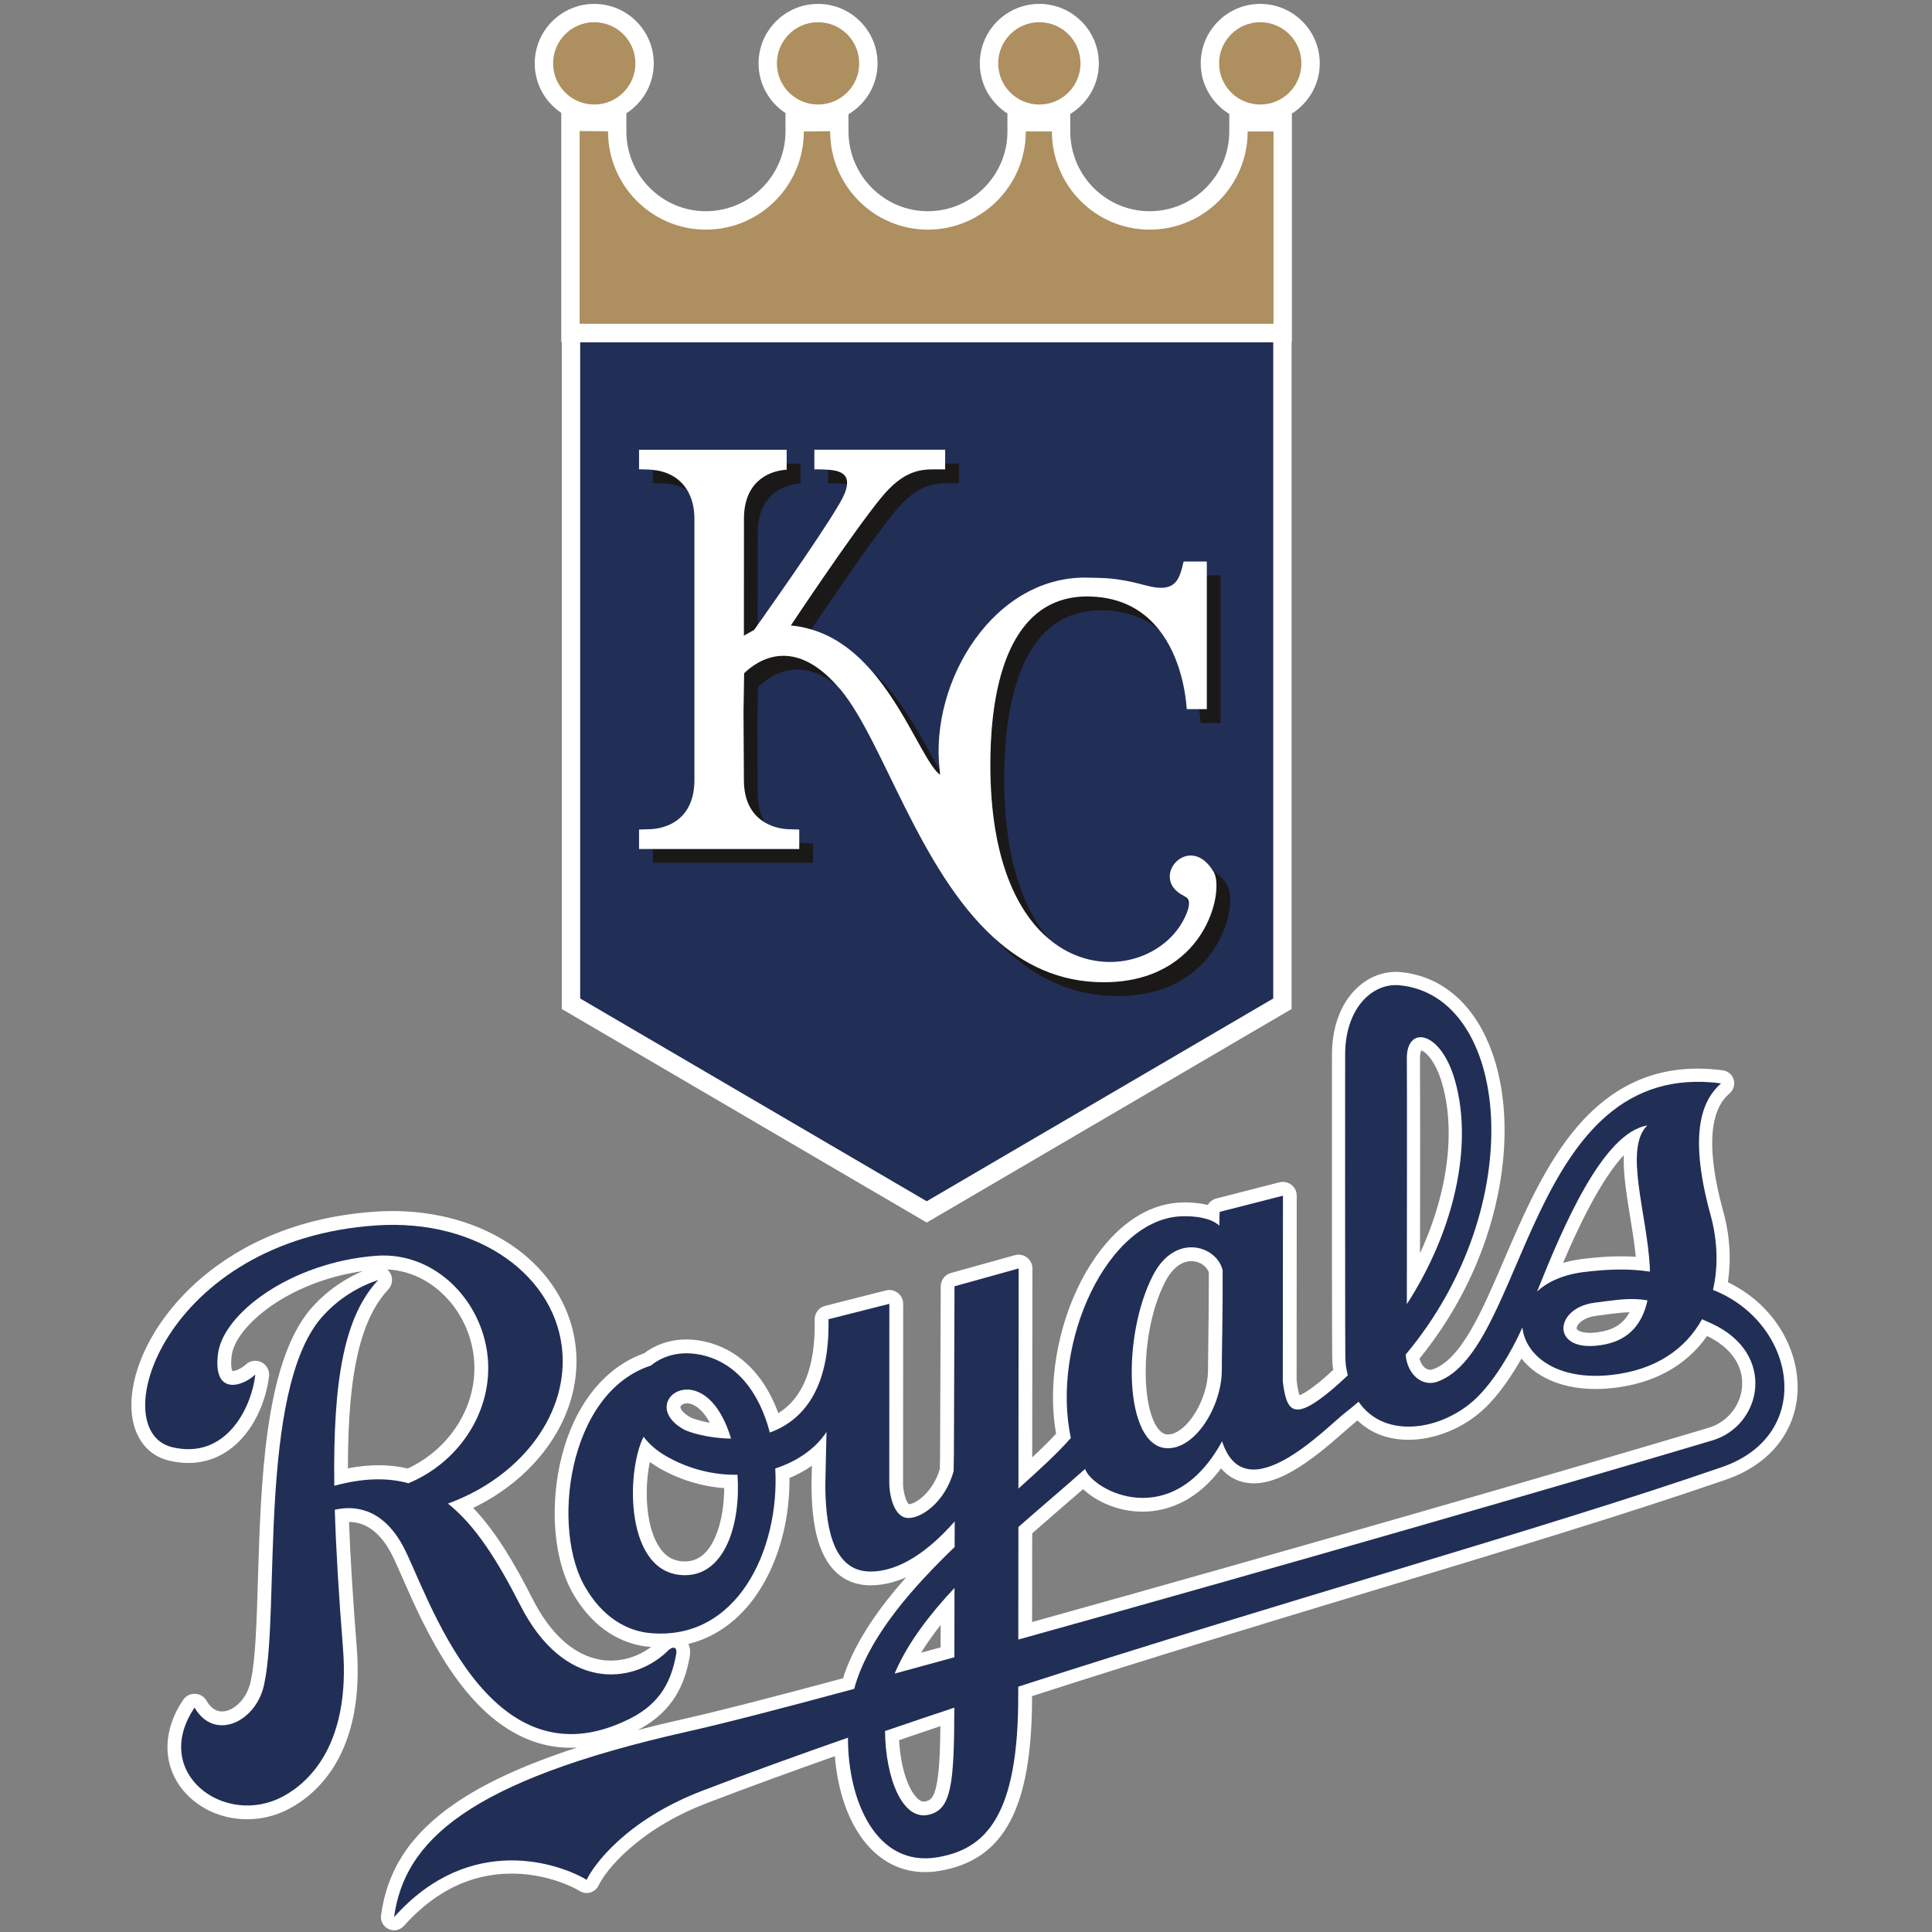 <?xml version="1.0" encoding="UTF-8" standalone="no"?>
<svg width="500px" height="500px" viewBox="0 0 500 500" version="1.1" xmlns="http://www.w3.org/2000/svg" xmlns:xlink="http://www.w3.org/1999/xlink">
    <rect x="0" y="0" width="500" height="500" fill="#808080" stroke="none"/>
    <!-- Generator: Sketch 39.1 (31720) - http://www.bohemiancoding.com/sketch -->
    <title>KC</title>
    <desc>Created with Sketch.</desc>
    <defs></defs>
    <g id="MLB" stroke="none" stroke-width="1" fill="none" fill-rule="evenodd">
        <g id="KC">
            <g transform="translate(34, 0)">
                <g id="Group-4" transform="translate(0, 250.509)">
                    <path d="M408.22,118.995 C372.755,129.599 298.353,151.111 233.106,169.27 L233.134,146.313 C235.397,144.321 237.661,142.356 239.902,140.419 C242.133,138.515 244.236,136.689 246.3,134.884 C249.328,137.735 254.248,140.192 259.91,140.646 C265.052,141.055 274.189,139.943 282.01,129.499 C283.476,131.221 285.269,132.399 287.384,132.97 C295.73,135.261 305.388,127.524 313.8,120.097 C314.852,119.167 315.765,118.359 316.307,117.938 C316.645,117.667 316.966,117.374 317.304,117.102 C319.097,118.801 321.183,120.135 323.602,120.982 C331.932,123.926 342.973,120.96 350.423,113.776 C353.555,110.771 356.837,106.249 359.754,101.086 C363.933,106.393 371.985,109.969 383.359,108.718 C394.063,107.55 402.481,102.879 407.789,95.247 C413.921,98.164 417.231,102.896 416.849,108.297 C416.489,113.256 413.035,117.551 408.22,118.995 L408.22,118.995 Z M208.422,211.209 C207.647,215.122 206.59,215.404 205.643,215.654 C205.223,215.77 204.309,216.008 202.976,214.43 C200.623,211.696 199.041,206.035 198.67,199.847 C202.234,198.63 205.793,197.423 209.374,196.217 C209.302,203.09 209.064,207.966 208.422,211.209 L208.422,211.209 Z M143.219,194.296 C138.963,195.243 134.922,196.222 131.048,197.229 C140.59,192.237 143.219,184.976 144.453,178.49 C144.453,178.49 144.453,178.479 144.458,178.479 C144.569,177.948 144.602,177.472 144.602,177.018 C144.602,176.166 144.414,175.518 144.165,174.942 C159.18,171.245 167.798,155.976 169.829,140.148 C170.15,137.585 170.322,135.045 170.322,132.538 C170.322,132.355 170.305,132.184 170.305,132.001 C172.391,131.121 174.351,130.064 176.116,128.83 C176.066,131.021 176.017,133.645 176.017,133.645 L176.017,133.722 C176.033,138.011 176.288,144.298 178.164,149.567 C181.18,157.985 186.92,159.762 191.215,159.767 C194.275,159.778 197.386,159.081 200.513,157.686 C193.982,165.041 187.595,173.775 184.44,182.978 C184.346,183.233 184.274,183.537 184.197,183.82 C165.429,188.873 151.615,192.415 143.219,194.296 L143.219,194.296 Z M133.373,135.925 C133.373,133.053 133.671,130.247 134.181,127.839 C134.928,128.387 135.719,128.929 136.583,129.416 C141.796,132.405 147.541,134.182 153.419,134.613 C153.391,141.686 151.631,147.973 148.681,151.15 C147.165,152.788 145.388,153.585 143.291,153.591 C140.313,153.591 138.127,152.312 136.428,149.562 C134.253,146.053 133.373,140.895 133.373,135.925 L133.373,135.925 Z M142.139,113.439 C142.361,112.946 143.462,112.304 145.095,112.929 C146.783,113.583 148.377,115.243 149.722,117.711 C146.982,117.219 145.1,116.532 144.641,116.272 C142.815,115.226 142.095,114.18 142.095,113.638 C142.095,113.566 142.101,113.494 142.139,113.439 L142.139,113.439 Z M209.434,170.033 C209.434,171.904 209.429,173.874 209.429,175.822 C207.724,176.293 206.047,176.752 204.376,177.217 C205.809,174.887 207.492,172.496 209.434,170.033 L209.434,170.033 Z M267.592,81.14 C269.501,77.465 272.186,75.556 274.981,75.915 C276.79,76.137 278.351,77.321 278.838,78.777 L278.838,81.5 C278.838,87.582 278.755,93.249 278.7,97.56 C278.656,100.123 278.633,102.198 278.633,103.543 L278.633,104.058 C278.633,109.149 276.11,115.232 272.612,118.547 C271.51,119.587 269.833,120.822 268.085,120.727 C267.675,120.694 266.435,120.628 265.074,118.259 C261.133,111.313 261.521,92.834 267.592,81.14 L267.592,81.14 Z M386.237,48.448 C386.215,48.874 386.215,49.289 386.215,49.727 C386.215,54.149 387.023,59.185 387.87,64.365 C388.44,67.824 389.01,71.377 389.347,74.753 C385.252,74.476 380.868,74.654 375.633,75.296 C373.828,75.511 372.129,75.866 370.519,76.319 C374.498,67.005 380.26,54.851 386.237,48.448 L386.237,48.448 Z M381.162,89.757 C383.78,89.397 385.8,89.143 387.731,89.098 C386.281,91.783 384.034,93.41 380.785,94.057 C376.596,94.921 374.614,94.107 374.149,93.559 C374.105,93.515 374.022,93.421 374.022,93.238 C374.022,93.122 374.055,92.989 374.127,92.817 C374.57,91.677 376.28,90.382 379.108,90.017 L381.162,89.757 L381.162,89.757 Z M71.518,129.538 C66.797,128.431 61.689,128.415 56.038,129.483 C56.038,123.002 56.259,117.407 56.691,112.476 C57.942,98.33 61.047,89.021 66.509,83.171 C67.616,81.981 67.782,80.177 66.902,78.804 C66.703,78.505 66.459,78.234 66.199,78.018 C71.164,78.251 75.962,80.227 79.903,83.735 C85.183,88.429 88.41,95.203 88.747,102.32 C89.301,113.793 82.183,124.596 71.518,129.538 L71.518,129.538 Z M333.492,23.322 C333.492,22.221 333.697,21.612 333.824,21.346 C334.826,21.617 337.533,23.903 339.27,30.096 C340.383,34.026 340.914,38.293 340.914,42.77 C340.914,52.555 338.335,63.347 333.503,73.812 C333.52,64.122 333.531,52.704 333.531,43.124 C333.531,33.289 333.514,25.425 333.492,23.438 L333.492,23.322 L333.492,23.322 Z M425.538,91.578 C422.372,87.195 418.116,83.735 413.174,81.311 C414.059,75.556 413.716,69.324 411.984,63.037 C405.558,39.682 411.668,34.208 413.666,32.415 C414.668,31.513 415.056,30.129 414.668,28.867 C414.281,27.589 413.168,26.659 411.846,26.488 C396.769,24.512 384.516,29.2 374.404,40.833 C365.947,50.59 360.247,63.867 355.21,75.6 C349.526,88.849 344.152,101.363 336.78,103.875 C336.166,104.102 335.568,104.002 334.992,103.632 C334.239,103.134 333.658,102.209 333.354,101.108 C343.46,88.678 350.456,74.139 353.588,58.947 C354.789,53.163 355.382,47.469 355.382,42.034 C355.382,33.915 354.064,26.377 351.43,19.963 C346.853,8.766 338.717,2.064 328.539,1.079 C324.521,0.697 320.552,2.086 317.376,5.003 C312.998,9.01 310.634,15.33 310.712,22.802 C310.712,23.411 310.684,86.962 310.734,93.116 L310.745,96.321 C310.751,100.361 310.756,102.027 310.933,103.344 C310.967,103.571 311.016,103.764 311.055,103.991 C310.158,104.799 309.301,105.635 308.382,106.404 C304.856,109.376 303.091,110.284 302.316,110.577 C302.1,110.024 301.834,108.945 301.563,106.748 C301.563,106.277 301.591,58.936 301.591,58.936 C301.591,57.823 301.082,56.777 300.213,56.113 C299.327,55.438 298.193,55.2 297.136,55.471 L280.764,59.661 C279.812,59.91 279.032,60.535 278.562,61.338 C276.11,60.735 273.608,60.64 271.898,60.685 C264.349,60.873 257.154,65.024 251.121,72.683 C243.146,82.795 238.508,97.461 238.508,111.158 C238.508,114.374 238.773,117.512 239.31,120.539 C237.567,122.432 235.447,124.491 233.139,126.649 L233.189,77.769 C233.189,76.657 232.663,75.6 231.767,74.925 C230.887,74.244 229.73,74.028 228.656,74.327 L212.063,78.948 C210.536,79.369 209.462,80.775 209.462,82.374 C209.462,82.374 209.291,125.459 209.291,125.476 C209.291,125.592 209.246,128.808 209.235,129.627 C207.403,135.903 202.693,138.819 201.193,138.775 C200.596,138.31 199.705,135.753 199.705,133.34 C199.705,133.246 199.705,133.163 199.71,133.069 L199.71,132.958 L199.743,86.918 C199.743,85.822 199.234,84.776 198.36,84.101 C197.485,83.415 196.345,83.188 195.288,83.453 L179.526,87.455 C177.921,87.864 176.808,89.336 176.841,90.986 C177.09,103.056 173.936,111.17 167.427,115.221 C167.095,114.313 166.746,113.416 166.342,112.548 C162.318,103.493 155.445,97.765 146.999,96.415 C141.702,95.563 136.649,96.741 132.708,99.713 C123.908,102.824 116.896,110.445 112.95,121.275 C110.664,127.524 109.552,134.442 109.552,141.055 C109.552,149.29 111.284,157.066 114.688,162.562 C120.942,172.956 129.316,175.241 133.749,175.656 C134.026,175.69 134.275,175.679 134.546,175.695 C130.722,178.579 125.884,179.818 121.296,179.01 C114.5,177.809 108.467,172.386 103.84,163.309 C99.479,154.742 94.619,146.18 88.459,139.738 C105.218,131.652 116.105,116.123 115.136,99.741 C114.588,90.416 110.161,81.649 102.689,75.058 C92.882,66.413 78.508,62.035 63.222,63.059 C40.12,64.581 25.348,73.757 17.019,81.195 C7.272,89.895 0.935,101.047 0.089,111.02 C0.033,111.734 0,112.426 0,113.118 C0,120.606 3.609,126.018 9.719,127.49 C15.37,128.852 20.683,127.939 25.083,124.867 C31.724,120.24 34.885,111.911 35.626,105.646 C35.792,104.163 35.023,102.73 33.689,102.043 C32.35,101.363 30.739,101.595 29.638,102.608 C28.359,103.814 26.715,104.362 26.145,104.312 C26.051,104.124 25.824,103.543 25.824,102.243 C25.824,101.711 25.858,101.075 25.963,100.294 C26.472,96.21 30.711,91.074 37.037,86.879 C43.557,82.579 51.549,79.635 59.862,78.461 C54.571,80.719 50.005,84.051 46.258,88.407 C46.242,88.429 46.23,88.44 46.214,88.451 C34.447,102.575 33.523,133.268 32.765,157.941 C32.433,168.954 32.156,178.473 30.972,184.152 C30.961,184.185 30.949,184.229 30.938,184.273 C30.141,188.889 26.882,191.894 24.225,192.348 C22.288,192.686 20.694,191.784 19.443,189.625 C18.829,188.552 17.705,187.882 16.476,187.843 C15.248,187.799 14.08,188.38 13.399,189.415 C7.809,197.667 8.014,206.865 13.908,213.418 C20.445,220.673 31.769,222.428 40.834,217.596 C48.289,213.65 60.46,202.93 58.324,175.828 C57.338,163.309 56.669,152.611 56.32,143.363 C57.206,143.369 58.13,143.479 59.06,143.762 C62.231,144.68 64.965,147.237 67.184,151.371 C67.976,152.838 68.989,155.174 70.168,157.863 C76.056,171.229 85.891,193.627 103.812,200.096 C107.521,201.441 111.373,201.967 115.341,201.762 C101.881,206.129 91.404,210.933 83.655,216.295 C72.26,224.154 66.216,233.341 64.611,245.185 C64.406,246.663 65.209,248.107 66.57,248.738 C67.932,249.369 69.537,249.02 70.533,247.908 C78.431,239.058 87.651,234.515 97.929,234.376 C105.572,234.277 112.474,236.751 116.077,238.915 C116.896,239.407 117.903,239.534 118.828,239.252 C119.752,238.959 120.51,238.3 120.931,237.426 C122.569,233.856 130.816,223.092 148.925,216.141 C159.131,212.228 170.095,208.226 182.071,203.987 C182.741,212.51 185.309,220.895 190.268,226.744 C195.211,232.55 201.769,234.935 209.23,233.662 C225.944,230.818 233.095,217.33 233.095,188.607 L233.095,188.446 C263.402,178.662 293.66,169.508 321.388,161.118 C355.276,150.884 387.305,141.199 412.775,132.388 C424.26,128.42 431.145,119.549 431.228,108.662 L431.228,108.491 C431.228,102.652 429.219,96.653 425.538,91.578 L425.538,91.578 Z" id="Fill-1" fill="#FFFFFF"></path>
                    <path d="M128.917,194.335 C137.385,190.118 139.759,184.002 140.961,177.809 C141.414,175.479 140.014,175.352 138.448,177.095 C129.521,185.425 111.998,187.19 100.652,164.936 C94.796,153.425 89.052,144.276 81.923,138.615 C100.126,132.007 112.54,116.483 111.577,99.962 C110.382,79.928 89.959,64.852 63.46,66.623 C8.573,70.243 -7.272,119.731 10.554,124.02 C24.125,127.286 30.983,114.457 32.078,105.226 C28.68,108.402 21.059,110.76 22.415,99.863 C23.699,89.486 41.199,76.159 63.432,74.476 C78.951,73.37 91.575,86.807 92.323,102.143 C92.959,115.658 84.319,128.127 71.706,133.351 C66.255,131.857 59.989,131.973 52.518,134.01 C52.119,105.702 55.363,89.879 63.891,80.741 C58.949,82.418 53.542,85.418 48.976,90.737 C32.859,110.046 38.388,166.06 34.464,184.888 C32.687,195.038 21.541,200.401 16.355,191.413 C4.931,208.315 24.092,222.472 39.168,214.441 C46.33,210.639 56.691,200.539 54.765,176.099 C53.686,162.435 52.961,150.569 52.645,140.214 C57.244,139.157 64.816,139.395 70.334,149.683 C76.582,161.333 92.051,212.742 128.917,194.335" id="Fill-3" fill="#212F57"></path>
                </g>
                <path d="M409.194,372.77 C375.162,382.942 297.196,405.517 229.536,424.317 L229.564,395.189 C235.519,389.932 241.502,384.918 246.815,380.169 C248.802,385.77 269.297,396.806 282.275,372.997 C288.253,391.564 309.256,369.377 314.121,365.625 C315.333,364.695 316.468,363.732 317.608,362.769 C324.443,372.759 339.47,370.097 348.07,361.823 C352.553,357.506 357.014,350.211 359.997,343.542 C360.723,350.665 368.681,357.406 383.005,355.84 C394.633,354.567 402.315,348.988 406.483,341.412 C407.268,341.76 408.104,342.137 408.973,342.535 C425.97,350.355 421.963,368.951 409.194,372.77 L409.194,372.77 Z M206.534,469.616 C199.472,471.465 195.144,459.909 195.05,447.993 C201.005,445.951 206.983,443.925 212.977,441.939 C212.954,462.128 212.119,468.15 206.534,469.616 L206.534,469.616 Z M213.026,410.946 C213.004,417.41 212.999,423.714 212.993,428.9 C207.746,430.338 202.583,431.755 197.557,433.122 C197.646,432.912 197.707,432.696 197.795,432.491 C201.066,425.053 206.556,417.853 213.026,410.946 L213.026,410.946 Z M264.426,329.994 C270.193,318.887 280.925,322.418 282.419,328.743 C282.486,340.238 282.176,350.903 282.203,354.445 C282.264,363.843 275.34,375.221 267.869,374.79 C256.916,374.164 256.246,345.745 264.426,329.994 L264.426,329.994 Z M342.564,279.681 C347.262,296.367 342.497,318.278 330.089,337.521 C330.111,318.964 330.155,278.856 330.089,273.992 C329.972,265.275 338.844,266.537 342.564,279.681 L342.564,279.681 Z M392.319,291.276 C386.215,297.181 392.203,314.011 392.967,327.797 C392.995,328.24 392.978,328.666 392.989,329.098 C388.169,328.373 383.005,328.334 376.042,329.186 C370.463,329.861 366.456,331.771 363.794,334.245 C370.497,317.492 380.813,293.157 392.319,291.276 L392.319,291.276 Z M384.399,336.425 C384.449,336.42 384.505,336.409 384.56,336.403 C385.379,336.32 386.171,336.254 386.951,336.22 C386.99,336.22 387.034,336.215 387.078,336.215 C387.859,336.182 388.633,336.182 389.419,336.22 L389.519,336.22 C390.31,336.254 391.124,336.342 391.965,336.464 C391.998,336.469 392.021,336.481 392.054,336.481 C392.148,336.492 392.27,336.525 392.364,336.547 C391.107,342.292 387.886,346.597 381.466,347.909 C367.237,350.82 367.751,338.534 378.682,337.139 C380.863,336.862 382.7,336.602 384.399,336.425 L384.399,336.425 Z M143.302,407.659 C127.7,407.692 127.927,380.977 132.559,371.834 C133.954,373.661 135.824,375.376 138.354,376.826 C144.403,380.302 150.834,381.763 156.861,381.669 C157.752,394.282 153.696,407.625 143.302,407.659 L143.302,407.659 Z M146.373,360.112 C150.441,361.668 153.441,366.4 155.19,372.31 C149.285,372.238 144.287,370.694 142.864,369.881 C134.297,364.977 139.975,357.655 146.373,360.112 L146.373,360.112 Z M409.316,333.824 C410.739,327.747 410.501,321.034 408.696,314.454 C402.514,291.967 407.152,284.186 411.397,280.373 C361.265,273.798 361.093,349.691 337.887,357.616 C333.957,358.956 330.155,355.596 329.784,350.566 C362.305,311.731 356.715,257.732 328.207,254.986 C321.145,254.3 313.999,261.002 314.121,273.278 C314.121,273.278 314.088,337.388 314.132,343.603 C314.171,349.83 314.132,352.049 314.315,353.421 C314.437,354.318 314.63,355.126 314.813,355.94 C313.474,357.19 312.123,358.447 310.701,359.642 C300.589,368.154 298.912,365.16 297.988,357.484 L298.027,309.445 L281.655,313.629 C281.655,313.629 281.55,315.168 281.572,317.199 C279.414,315.168 275.202,314.681 271.997,314.764 C252.66,315.245 237.893,347.505 243.135,372.15 C239.753,376.013 234.96,380.424 229.569,385.244 L229.625,328.279 L213.026,332.894 L212.871,376.002 C212.849,376.754 212.822,378.409 212.799,380.695 C210.613,388.88 204.055,393.33 200.601,392.815 C197.081,392.295 196.068,386.268 196.146,383.468 L196.163,337.427 L180.411,341.423 C180.793,359.819 173.504,367.75 165.224,370.739 C162.556,360.317 156.336,352.038 146.451,350.455 C141.58,349.675 137.429,350.97 134.452,353.405 C112.679,360.467 108.472,396.302 117.721,411.206 C123.161,420.266 130.234,422.247 134.092,422.624 C156.806,424.826 167.825,400.973 166.635,380.042 C172.347,378.188 177.107,374.867 179.896,370.584 L179.592,384.215 C179.636,393.335 180.832,406.684 191.226,406.712 C199.129,406.723 206.734,400.951 213.076,393.739 C213.071,395.859 213.06,398.084 213.06,400.364 C202.206,410.824 191.995,422.457 187.805,434.65 C187.534,435.43 187.291,436.255 187.069,437.074 C168.766,442.027 153.364,446.017 143.971,448.121 C86.926,460.922 70.621,476.628 67.992,496.148 C87.884,473.861 111.229,482.528 117.831,486.496 C119.425,483.048 127.683,471.149 147.713,463.462 C159.85,458.802 172.535,454.219 185.453,449.709 C185.409,466.235 192.903,483.336 208.632,480.657 C220.753,478.593 229.68,470.507 229.514,438.308 L229.525,436.509 C297.246,414.593 364.796,395.881 411.668,379.677 C435.982,371.264 430.862,342.292 409.316,333.824 L409.316,333.824 Z" id="Fill-5" fill="#212F57"></path>
                <path d="M307.552,16.404 C307.552,7.914 300.645,1.007 292.149,1.007 C283.653,1.007 276.746,7.914 276.746,16.404 C276.746,21.955 279.724,26.781 284.135,29.487 L284.135,34.02 C284.135,45.41 274.881,54.663 263.524,54.663 C252.206,54.663 242.985,45.404 242.985,34.009 L242.985,29.493 C247.407,26.781 250.379,21.955 250.379,16.404 C250.379,7.914 243.472,1.007 234.982,1.007 C226.475,1.007 219.574,7.914 219.574,16.404 C219.574,21.861 222.435,26.626 226.725,29.366 L226.725,34.009 C226.725,45.404 217.482,54.663 206.119,54.663 C194.795,54.663 185.586,45.382 185.586,33.965 L185.586,29.57 C190.08,26.875 193.113,22.01 193.113,16.404 C193.113,7.914 186.206,1.007 177.716,1.007 C169.215,1.007 162.313,7.914 162.313,16.404 C162.313,21.828 165.136,26.576 169.381,29.321 L169.281,29.321 L169.281,34.026 C169.281,45.41 160.033,54.663 148.665,54.663 C137.335,54.663 128.104,45.393 128.104,33.981 L128.104,29.321 C132.36,26.587 135.193,21.828 135.193,16.404 C135.193,7.914 128.281,1.007 119.791,1.007 C111.295,1.007 104.388,7.914 104.388,16.404 C104.388,21.745 107.116,26.449 111.256,29.211 L111.256,88.539 L111.395,88.539 L111.395,261.13 L205.831,316.396 L300.263,261.13 L300.263,88.539 L300.335,88.539 L300.335,29.399 C304.652,26.67 307.552,21.883 307.552,16.404" id="Fill-8" fill="#FFFFFF"></path>
                <polyline id="Fill-9" fill="#212F57" points="116.149 88.595 116.149 258.407 205.831 310.884 295.514 258.407 295.514 88.595 116.149 88.595"></polyline>
                <path d="M292.149,27.052 C298.032,27.052 302.797,22.282 302.797,16.404 C302.797,10.521 298.032,5.75 292.149,5.75 C286.271,5.75 281.5,10.521 281.5,16.404 C281.5,22.282 286.271,27.052 292.149,27.052" id="Fill-10" fill="#AD8F60"></path>
                <path d="M291.086,34.02 L288.895,34.02 C288.895,48.033 277.532,59.428 263.524,59.428 C249.516,59.428 238.231,48.022 238.231,34.009 L231.484,34.009 C231.484,48.022 220.133,59.428 206.119,59.428 C192.111,59.428 180.837,47.972 180.837,33.965 L174.03,34.026 C174.03,48.039 162.684,59.428 148.665,59.428 C134.657,59.428 123.355,47.983 123.355,33.981 L116.011,33.904 L116.011,83.785 L295.586,83.785 L295.586,34.02 L288.895,34.02" id="Fill-11" fill="#AD8F60"></path>
                <path d="M119.791,27.052 C125.674,27.052 130.439,22.282 130.439,16.404 C130.439,10.521 125.674,5.75 119.791,5.75 C113.907,5.75 109.142,10.521 109.142,16.404 C109.142,22.282 113.907,27.052 119.791,27.052" id="Fill-12" fill="#AD8F60"></path>
                <path d="M177.716,27.052 C183.593,27.052 188.364,22.282 188.364,16.404 C188.364,10.521 183.593,5.75 177.716,5.75 C171.827,5.75 167.062,10.521 167.062,16.404 C167.062,22.282 171.827,27.052 177.716,27.052" id="Fill-13" fill="#AD8F60"></path>
                <path d="M234.982,27.052 C240.854,27.052 245.631,22.282 245.631,16.404 C245.631,10.521 240.854,5.75 234.982,5.75 C229.104,5.75 224.328,10.521 224.328,16.404 C224.328,22.282 229.104,27.052 234.982,27.052" id="Fill-14" fill="#AD8F60"></path>
                <path d="M180.334,121.558 L180.334,125.044 C182.049,125.044 183.754,125.072 185.21,125.299 C185.431,122.587 183.245,121.768 180.334,121.558" id="Fill-15" fill="#1A1918"></path>
                <path d="M134.967,121.602 L134.967,125.028 L136.904,125.083 C139.272,125.061 141.73,125.592 143.838,126.832 C141.813,123.467 138.409,121.928 134.967,121.602" id="Fill-16" fill="#1A1918"></path>
                <path d="M158.533,134.276 L158.516,164.516 L161.173,163.021 C161.455,162.623 161.771,162.175 162.097,161.715 L162.108,137.856 C162.108,128.869 167.698,125.537 173.177,125.127 L173.177,119.991 L169.591,119.991 L169.591,121.541 C164.117,121.951 158.533,125.288 158.533,134.276" id="Fill-17" fill="#1A1918"></path>
                <path d="M209.18,199.2 C205.195,192.453 199.782,180.92 191.215,173.216 C200.419,183.598 205.438,197.717 209.302,200.528 C209.241,200.091 209.23,199.637 209.18,199.2" id="Fill-18" fill="#1A1918"></path>
                <path d="M208.222,121.464 C204.542,121.464 199.97,121.464 193.899,128.979 C186.112,138.581 170.665,161.881 170.665,161.881 C172.53,162.02 174.268,162.407 175.956,162.9 C180.179,156.601 191.259,140.231 197.474,132.549 C203.551,125.044 208.117,125.044 211.803,125.044 L214.183,125.044 L214.183,119.964 L210.608,119.964 L210.608,121.464 L208.222,121.464" id="Fill-19" fill="#1A1918"></path>
                <path d="M152.118,219.716 L134.967,219.716 L134.967,223.297 L176.426,223.297 L176.426,218.26 L174.495,218.199 C173.952,218.205 173.399,218.155 172.845,218.105 L172.845,219.716 L152.118,219.716" id="Fill-20" fill="#1A1918"></path>
                <path d="M283.703,229.285 C282.58,227.298 281.285,226.102 279.978,225.488 C280.028,225.566 280.084,225.621 280.128,225.704 C282.939,230.668 277.892,254.201 251.625,254.201 C240.052,254.201 230.804,249.607 223.138,242.612 C231.462,251.572 241.762,257.781 255.211,257.781 C281.467,257.781 286.515,234.249 283.703,229.285" id="Fill-21" fill="#1A1918"></path>
                <path d="M158.577,174.24 L158.417,184.185 L158.516,201.856 C158.516,207.64 160.852,211.049 163.968,212.87 C162.833,210.988 162.097,208.592 162.097,205.431 L162.003,187.76 L162.164,177.826 C165.313,174.754 173.033,169.458 182.774,177.627 C171.368,164.615 162.114,170.803 158.577,174.24" id="Fill-22" fill="#1A1918"></path>
                <path d="M276.32,183.526 C276.53,184.938 276.658,186.177 276.718,187.102 L281.904,187.102 L281.904,148.898 L278.324,148.898 L278.324,183.526 L276.32,183.526" id="Fill-23" fill="#1A1918"></path>
                <path d="M248.226,154.371 C226.664,153.712 222.618,178.656 222.319,195.669 C221.893,220.778 228.617,235.528 237.351,242.927 C230.433,234.731 225.535,220.8 225.905,199.25 C226.21,182.231 230.239,157.293 251.807,157.946 C257.834,158.134 262.389,160.077 265.865,162.861 C262.151,158.223 256.606,154.631 248.226,154.371" id="Fill-24" fill="#1A1918"></path>
                <path d="M272.612,231.986 C272.828,232.6 273.198,233.186 273.713,233.745 C273.697,232.865 273.304,232.356 272.612,231.986" id="Fill-25" fill="#1A1918"></path>
                <path d="M280.128,225.704 C280.084,225.621 280.028,225.566 279.978,225.488 C273.807,215.1 262.993,227.287 272.462,231.886 C272.518,231.914 272.556,231.958 272.612,231.986 C273.304,232.356 273.697,232.865 273.713,233.745 C273.719,234.371 273.586,235.14 273.121,236.308 C268.289,248.522 250.529,254.09 237.351,242.927 C228.617,235.528 221.893,220.778 222.319,195.669 C222.618,178.656 226.664,153.712 248.226,154.371 C256.606,154.631 262.151,158.223 265.865,162.861 C271.538,169.956 272.872,179.519 273.132,183.526 L278.324,183.526 L278.324,145.317 L272.324,145.317 C271.239,149.733 270.514,153.712 262.484,151.493 C254.447,149.29 250.961,149.634 248.154,149.512 C223.459,148.427 206.529,176.243 209.18,199.2 C209.23,199.637 209.241,200.091 209.302,200.528 C205.438,197.717 200.419,183.598 191.215,173.216 C187.075,168.545 182.071,164.676 175.956,162.9 C174.268,162.407 172.53,162.02 170.665,161.881 C170.665,161.881 186.112,138.581 193.899,128.979 C199.97,121.464 204.542,121.464 208.222,121.464 L210.608,121.464 L210.608,116.383 L176.753,116.383 L176.753,121.464 C177.976,121.464 179.199,121.475 180.334,121.558 C183.245,121.768 185.431,122.587 185.21,125.299 C185.132,126.229 184.85,127.319 184.119,128.758 C181.28,134.375 168.141,153.176 162.097,161.715 C161.771,162.175 161.455,162.623 161.173,163.021 L158.516,164.516 L158.533,134.276 C158.533,125.288 164.117,121.951 169.591,121.541 L169.591,116.405 L131.386,116.405 L131.386,121.447 L133.323,121.502 C133.865,121.497 134.419,121.552 134.967,121.602 C138.409,121.928 141.813,123.467 143.838,126.832 C144.973,128.714 145.715,131.11 145.715,134.276 L145.715,201.856 C145.715,211.569 139.173,214.685 133.323,214.619 L131.386,214.685 L131.386,219.716 L172.845,219.716 L172.845,214.685 L170.914,214.619 C168.545,214.646 166.082,214.115 163.968,212.87 C160.852,211.049 158.516,207.64 158.516,201.856 L158.417,184.185 L158.577,174.24 C162.114,170.803 171.368,164.615 182.774,177.627 C183.084,177.981 183.389,178.285 183.699,178.667 C194.58,191.95 203.789,224.951 223.138,242.612 C230.804,249.607 240.052,254.201 251.625,254.201 C277.892,254.201 282.939,230.668 280.128,225.704" id="Fill-26" fill="#FFFFFF"></path>
            </g>
        </g>
    </g>
</svg>